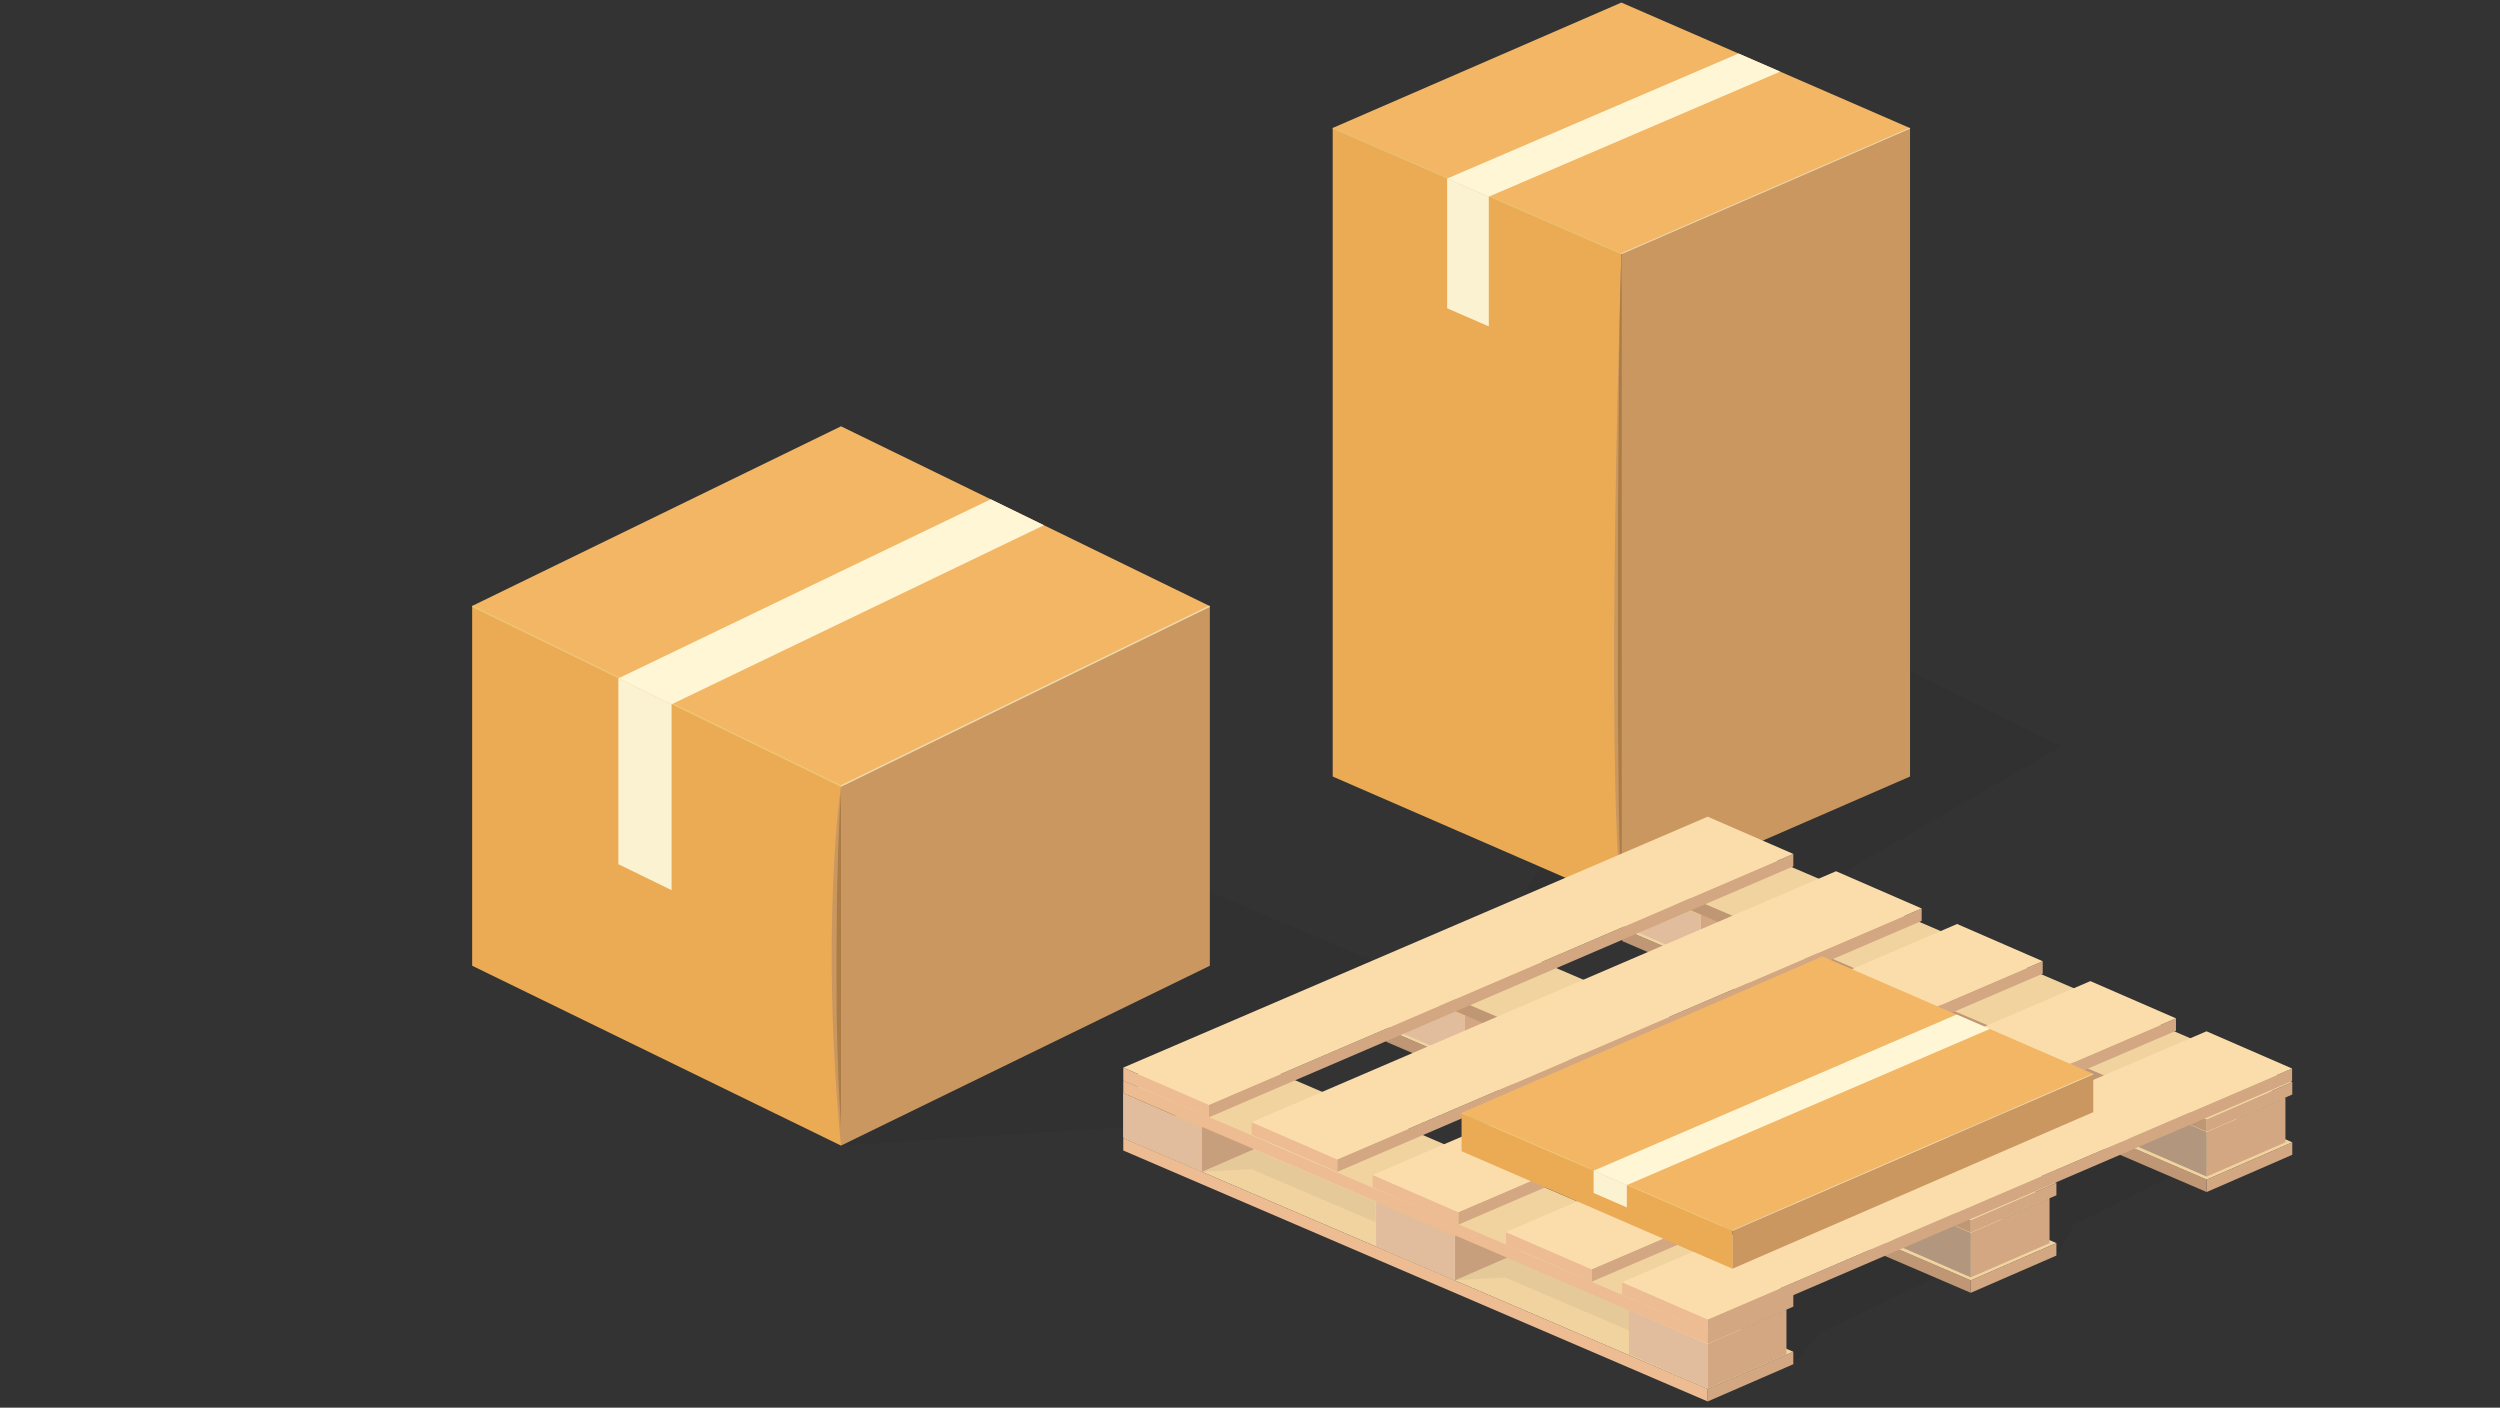 <svg width="325" height="183" viewBox="0 0 325 183" fill="none" xmlns="http://www.w3.org/2000/svg">
<rect x="0" y="0" width="325" height="183" fill="#333333" stroke="none"/>
<g clip-path="url(#clip0_3289_35052)">
<path opacity="0.05" d="M109.33 148.927L147.121 146.454L185 127.704L139.807 108.443L109.33 148.927Z" fill="black"/>
<path d="M157.278 125.547L109.33 148.927L109.326 102.158L157.278 78.796V125.547Z" fill="#CA9761"/>
<path d="M109.33 148.926L61.382 125.546V78.796L109.33 102.176V148.926Z" fill="#EBAB54"/>
<path d="M157.279 78.796L109.331 102.171L61.383 78.772L109.331 55.419L157.279 78.796Z" fill="#F2B665"/>
<path d="M109.33 102.283L61.382 78.902V78.796L61.491 78.743L109.33 102.072L109.33 102.283Z" fill="#F0C673"/>
<path d="M109.33 102.283L157.278 78.901V78.795L157.169 78.742L109.331 102.071L109.33 102.283Z" fill="#F0DAAF"/>
<path d="M109.33 102.177L157.278 78.796L109.33 102.177Z" fill="#CAB093"/>
<path d="M109.329 107.94V102.177C109.329 102.177 106.602 120.512 109.329 148.927V141.603C108.506 130.396 108.506 119.146 109.329 107.94Z" fill="#CA9761"/>
<path d="M109.33 146.453V103.1C108.803 109.625 108.274 131.071 109.33 146.453Z" fill="#AC7C47"/>
<path d="M87.307 115.72L80.387 112.346V88.187L87.307 91.561V115.72Z" fill="#FBF2D2"/>
<path d="M80.382 88.189L87.301 91.562L135.711 68.281L128.792 64.907L80.382 88.189Z" fill="#FFF6D6"/>
</g>
<path opacity="0.05" d="M195.07 120.918L231.475 118.135L267.967 97.034L224.43 75.358L195.07 120.918Z" fill="black"/>
<path d="M248.305 100.951L210.779 117.273L210.776 32.962L248.305 16.653V100.951Z" fill="#CA9761"/>
<path d="M210.779 117.273L173.252 100.951V16.654L210.779 32.977V117.273Z" fill="#EBAB54"/>
<path d="M248.303 16.653L210.777 32.972L173.25 16.636L210.777 0.334L248.303 16.653Z" fill="#F2B665"/>
<path d="M210.779 33.05L173.252 16.727V16.652L173.338 16.615L210.779 32.901V33.05Z" fill="#F0C673"/>
<path d="M210.779 33.05L248.306 16.727V16.652L248.221 16.615L210.779 32.902L210.779 33.05Z" fill="#F0DAAF"/>
<path d="M210.779 32.976L248.305 16.653L210.779 32.976Z" fill="#CAB093"/>
<path d="M210.779 37V32.976C210.779 32.976 208.644 97.437 210.779 117.273V112.161C209.953 101.424 210.367 41.555 210.779 37Z" fill="#CA9761"/>
<path d="M210.779 115.547V33.621C210.367 38.176 209.952 104.808 210.779 115.547Z" fill="#AC7C47"/>
<path d="M193.542 42.431L188.126 40.076V23.209L193.542 25.565V42.431Z" fill="#FBF2D2"/>
<path d="M188.124 23.211L193.539 25.566L231.426 9.312L226.011 6.957L188.124 23.211Z" fill="#FFF6D6"/>
<path opacity="0.05" d="M233.133 177.347L236.783 173.15L251.415 166.187L267.336 163.401L269.549 159.201L282.003 153.052L267.032 141.913L224.14 165.994L233.133 177.347Z" fill="black"/>
<path d="M146.026 149.565L221.998 182.189V180.569L146.026 147.948V149.565Z" fill="#EEBC92"/>
<path d="M221.998 182.189L233.131 177.348V175.73L221.998 180.573V182.189Z" fill="#D2A782"/>
<path d="M146.026 147.948L221.999 180.571L233.131 175.725L157.158 143.107L146.026 147.948Z" fill="#F1D3A0"/>
<path d="M166.48 147.888L156.241 152.342V146.532L166.481 142.082L166.48 147.888Z" fill="#D2A782"/>
<path d="M156.239 152.342L146 147.888V142.082L156.239 146.536V152.342Z" fill="#E1BD9E"/>
<path d="M166.479 142.081L156.24 146.534L146.001 142.077L156.24 137.629L166.479 142.081Z" fill="#EEBB66"/>
<path d="M199.369 161.994L189.129 166.448V160.638L199.369 156.188L199.369 161.994Z" fill="#D2A782"/>
<path d="M189.129 166.448L178.89 161.994V156.188L189.129 160.642V166.448Z" fill="#E1BD9E"/>
<path d="M199.369 156.188L189.13 160.641L178.891 156.185L189.13 151.737L199.369 156.188Z" fill="#EEBB66"/>
<path d="M232.239 176.052L221.999 180.506V174.697L232.238 170.247L232.239 176.052Z" fill="#D2A782"/>
<path d="M221.999 180.507L211.76 176.053V170.247L221.999 174.7V180.507Z" fill="#E1BD9E"/>
<path d="M232.238 170.246L221.999 174.699L211.76 170.242L221.999 165.794L232.238 170.246Z" fill="#FBDDAB"/>
<path d="M146.026 142.078L221.998 174.702V173.082L146.026 140.462V142.078Z" fill="#EEBC92"/>
<path d="M221.998 174.702L233.13 169.86V168.243L221.998 173.085V174.702Z" fill="#D2A782"/>
<path d="M146.026 140.462L221.999 173.085L233.131 168.239L157.158 135.621L146.026 140.462Z" fill="#F1D3A0"/>
<path d="M210.893 122.34L286.866 154.964V153.344L210.893 120.724L210.893 122.34Z" fill="#BF9775"/>
<path d="M286.865 154.964L297.997 150.122V148.506L286.865 153.348V154.964Z" fill="#D2A782"/>
<path d="M210.894 120.724L286.866 153.346L298 148.5L222.027 115.882L210.894 120.724Z" fill="#F1D3A0"/>
<path d="M231.346 120.314L221.106 124.768V118.958L231.346 114.508V120.314Z" fill="#D2A782"/>
<path d="M221.106 124.768L210.867 120.314V114.508L221.106 118.962V124.768Z" fill="#E1BD9E"/>
<path d="M231.347 114.506L221.108 118.961L210.868 114.503L221.108 110.055L231.347 114.506Z" fill="#EEBB66"/>
<path d="M264.167 134.441L253.927 138.895V133.085L264.167 128.635L264.167 134.441Z" fill="#D2A782"/>
<path d="M253.927 138.895L243.688 134.441V128.635L253.927 133.088V138.895Z" fill="#E1BD9E"/>
<path d="M264.166 128.635L253.927 133.088L243.688 128.631L253.927 124.183L264.166 128.635Z" fill="#EEBB66"/>
<path d="M297.105 148.501L286.866 152.955V147.146L297.106 142.695L297.105 148.501Z" fill="#D2A782"/>
<path d="M286.866 152.955L276.626 148.501V142.695L286.866 147.149V152.955Z" fill="#B2967D"/>
<path d="M297.105 142.695L286.866 147.147L276.626 142.69L286.866 138.241L297.105 142.695Z" fill="#FBDDAB"/>
<path d="M210.893 114.504L286.866 147.128V145.508L210.893 112.887L210.893 114.504Z" fill="#BF9775"/>
<path d="M286.865 147.127L297.997 142.286V140.669L286.865 145.511V147.127Z" fill="#D2A782"/>
<path d="M210.894 112.887L286.866 145.51L298 140.664L222.027 108.046L210.894 112.887Z" fill="#F1D3A0"/>
<path d="M180.228 135.442L256.201 168.066V166.445L180.228 133.825L180.228 135.442Z" fill="#BF9775"/>
<path d="M256.201 168.065L267.333 163.223V161.607L256.201 166.449V168.065Z" fill="#D2A782"/>
<path d="M180.229 133.825L256.202 166.448L267.334 161.602L191.361 128.985L180.229 133.825Z" fill="#F1D3A0"/>
<path d="M200.681 133.414L190.442 137.868V132.058L200.681 127.609V133.414Z" fill="#D2A782"/>
<path d="M190.443 137.869L180.203 133.414V127.608L190.443 132.062V137.869Z" fill="#E1BD9E"/>
<path d="M200.682 127.61L190.443 132.06L180.204 127.603L190.443 123.155L200.682 127.61Z" fill="#EEBB66"/>
<path d="M233.502 147.543L223.263 151.997V146.187L233.503 141.737L233.502 147.543Z" fill="#D2A782"/>
<path d="M223.262 151.997L213.023 147.543V141.736L223.262 146.189V151.997Z" fill="#E1BD9E"/>
<path d="M233.501 141.737L223.262 146.189L213.023 141.732L223.262 137.284L233.501 141.737Z" fill="#EEBB66"/>
<path d="M266.441 161.602L256.201 166.056V160.246L266.441 155.796L266.441 161.602Z" fill="#D2A782"/>
<path d="M256.201 166.056L245.962 161.603V155.796L256.201 160.25V166.056Z" fill="#B2967D"/>
<path d="M266.44 155.795L256.201 160.249L245.962 155.792L256.201 151.344L266.44 155.795Z" fill="#FBDDAB"/>
<path d="M180.228 127.605L256.201 160.229V158.609L180.228 125.989L180.228 127.605Z" fill="#BF9775"/>
<path d="M256.201 160.229L267.333 155.388V153.772L256.201 158.614V160.229Z" fill="#D2A782"/>
<path d="M180.228 125.989L256.201 158.611L267.333 153.765L191.36 121.147L180.228 125.989Z" fill="#F1D3A0"/>
<path d="M233.131 112.627L157.158 145.251V143.631L233.132 111.011L233.131 112.627Z" fill="#D2A782"/>
<path d="M157.159 145.252L146.027 140.41V138.793L157.159 143.635V145.252Z" fill="#EEBC92"/>
<path d="M233.132 111.011L157.16 143.634L146.027 138.788L222 106.17L233.132 111.011Z" fill="#FBDDAB"/>
<path d="M265.553 126.577L189.581 159.202V157.581L265.554 124.961L265.553 126.577Z" fill="#D2A782"/>
<path d="M189.581 159.201L178.448 154.359V152.743L189.581 157.585V159.201Z" fill="#EEBC92"/>
<path d="M265.553 124.961L189.581 157.584L178.448 152.738L254.421 120.12L265.553 124.961Z" fill="#FBDDAB"/>
<path d="M249.817 119.718L173.844 152.342V150.722L249.818 118.102L249.817 119.718Z" fill="#D2A782"/>
<path d="M173.844 152.342L162.712 147.5V145.884L173.844 150.726V152.342Z" fill="#EEBC92"/>
<path d="M249.817 118.101L173.844 150.724L162.712 145.878L238.685 113.26L249.817 118.101Z" fill="#FBDDAB"/>
<path d="M282.879 134.002L206.906 166.626V165.006L282.88 132.385L282.879 134.002Z" fill="#D2A782"/>
<path d="M206.905 166.625L195.773 161.783V160.167L206.905 165.009V166.625Z" fill="#EEBC92"/>
<path d="M282.878 132.386L206.905 165.009L195.773 160.163L271.746 127.545L282.878 132.386Z" fill="#FBDDAB"/>
<path d="M297.974 140.525L221.999 173.15V171.529L297.972 138.909L297.974 140.525Z" fill="#D2A782"/>
<path d="M222.002 173.15L210.87 168.308V166.691L222.002 171.533V173.15Z" fill="#EEBC92"/>
<path d="M297.974 138.909L222.002 171.532L210.87 166.686L286.842 134.069L297.974 138.909Z" fill="#FBDDAB"/>
<path opacity="0.05" d="M156.242 152.342L162.714 151.997L178.824 158.884V156.209L156.241 146.532L156.242 152.342Z" fill="black"/>
<path opacity="0.05" d="M189.18 166.416L195.652 166.071L211.762 172.958V170.283L189.179 160.606L189.18 166.416Z" fill="black"/>
<path d="M272.128 144.574L225.212 164.932V159.953L272.128 139.604V144.574Z" fill="#CA9761"/>
<path d="M225.216 164.932L190.003 149.657V144.688L225.216 159.963V164.932Z" fill="#EBAB54"/>
<path d="M272.128 139.606L225.213 159.96L190 144.675L236.915 124.334L272.128 139.606Z" fill="#F2B665"/>
<path d="M225.216 160.022L190.003 144.747V144.688L190.071 144.658L225.216 159.904L225.216 160.022Z" fill="#F0C673"/>
<path d="M225.216 160.022L272.131 139.664V139.605L272.063 139.576L225.218 159.904L225.216 160.022Z" fill="#F0DAAF"/>
<path d="M225.216 159.963L272.131 139.605L225.216 159.963Z" fill="#CAB093"/>
<path d="M211.488 156.963L207.173 155.087V152.185L211.488 154.061V156.963Z" fill="#FBF2D2"/>
<path d="M207.173 152.187L211.488 154.062L258.686 133.76L254.371 131.885L207.173 152.187Z" fill="#FFF6D6"/>
<defs>
<clipPath id="clip0_3289_35052">
<rect width="185" height="163.802" fill="white" transform="translate(0 9.36)"/>
</clipPath>
</defs>
</svg>
